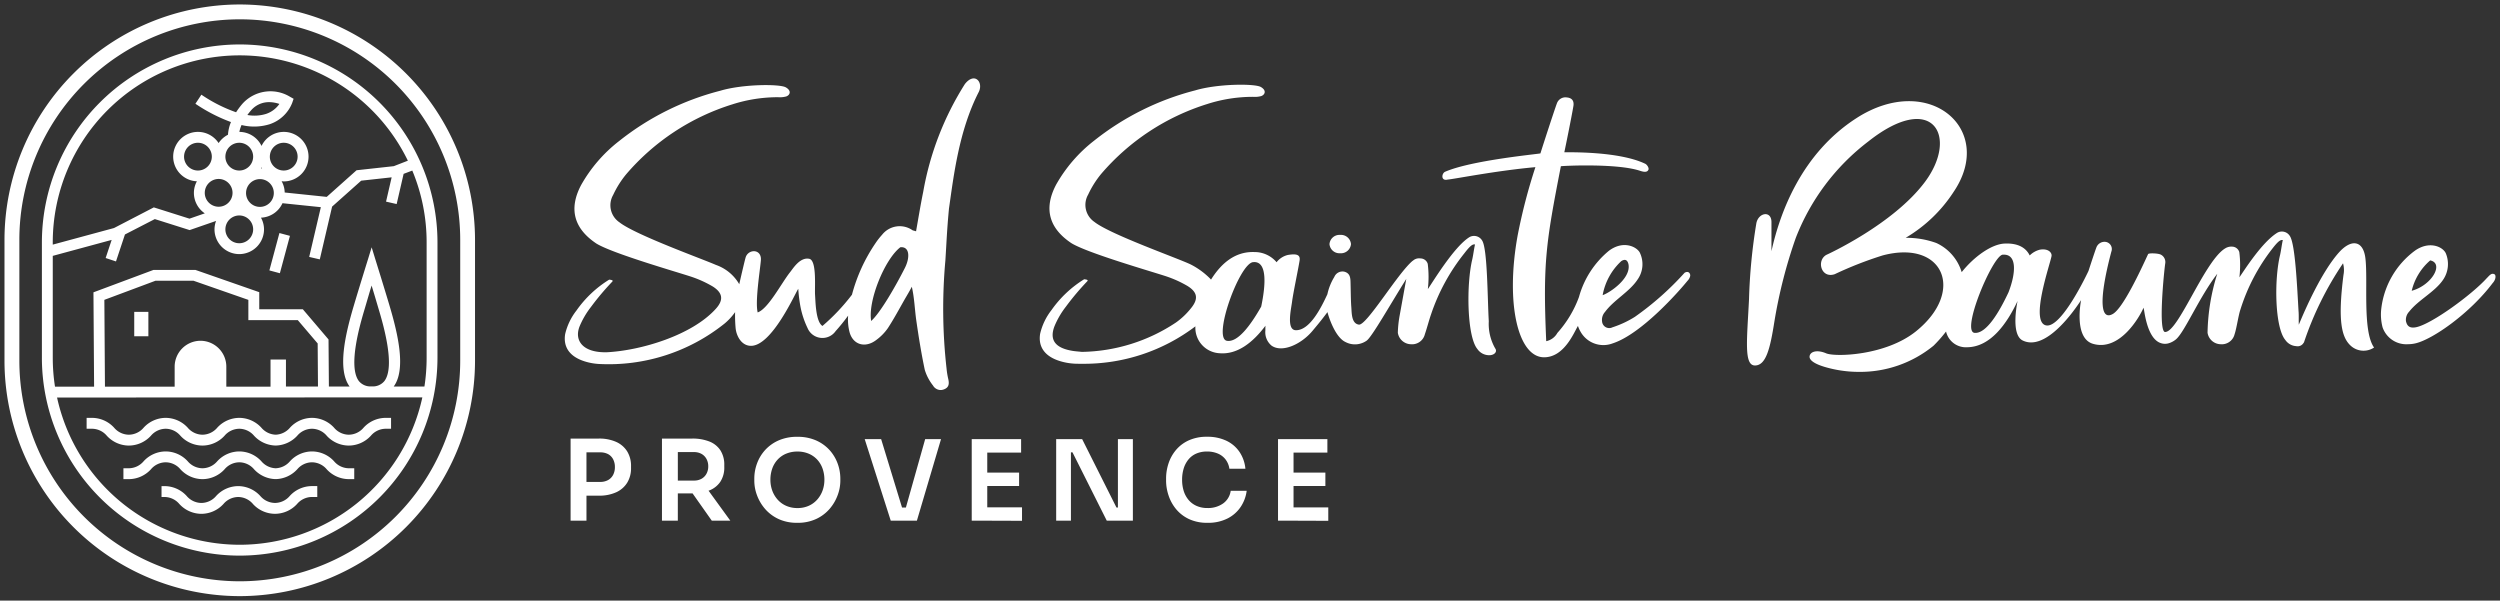 <?xml version="1.0" encoding="UTF-8"?>
<svg xmlns="http://www.w3.org/2000/svg" width="279.004" height="67.029" viewBox="0 0 279.004 67.029">
  <rect x="0" y="0" width="279.004" height="67.029" fill="#333333" stroke="none"/>
  <path d="M1938-8021.866v-13.517a26.286,26.286,0,0,1,26.256-26.256,26.286,26.286,0,0,1,26.256,26.256v13.517a26.286,26.286,0,0,1-26.256,26.256A26.286,26.286,0,0,1,1938-8021.866Zm1.66-13.517v13.517a24.625,24.625,0,0,0,24.6,24.6,24.624,24.624,0,0,0,24.6-24.6v-13.517a24.624,24.624,0,0,0-24.6-24.6A24.625,24.625,0,0,0,1939.659-8035.382Zm2.515,13.179v-12.9a22.1,22.1,0,0,1,22.074-22.074,22.1,22.1,0,0,1,22.073,22.074v12.9a22.1,22.1,0,0,1-22.073,22.073A22.1,22.1,0,0,1,1942.174-8022.2Zm1.692,4.43a20.894,20.894,0,0,0,20.382,16.431,20.893,20.893,0,0,0,20.385-16.447Zm-.479-15.81v11.38a20.951,20.951,0,0,0,.249,3.217H1948l-.072-10.528,6.7-2.5h4.682l7.122,2.484v1.905h4.862l2.869,3.37.04,5.257h2.313c-1.393-1.9-.49-5.8.459-9,.623-2.1,1.59-5.2,1.59-5.2l.411-1.341.411,1.341s.968,3.1,1.592,5.2c.948,3.2,1.849,7.094.46,8.995l3.427,0a21.072,21.072,0,0,0,.245-3.2v-12.9a20.752,20.752,0,0,0-1.6-8l-.968.368-.777,3.37-1.184-.271.625-2.711-3.4.373-3.245,2.894-1.375,5.89-1.182-.274,1.3-5.552-4.281-.443a2.76,2.76,0,0,1-2.4,1.614,2.737,2.737,0,0,1,.341,1.3,2.767,2.767,0,0,1-2.763,2.765,2.767,2.767,0,0,1-2.764-2.765,2.728,2.728,0,0,1,.175-.937l-2.951,1.022-3.884-1.228-3.335,1.718-1,3.008-1.153-.381.671-2.021Zm5.758,4.908.066,9.687,7.779,0v-2.236a2.892,2.892,0,0,1,2.883-2.883,2.891,2.891,0,0,1,2.883,2.883v2.235l4.933,0v-3.026h1.721V-8019h3.575l-.035-4.807-2.22-2.607h-5.515v-2.258l-6.114-2.133h-4.256Zm29.033,1.075c-.468,1.575-1.891,6.367-.62,8a1.658,1.658,0,0,0,1.415.582,1.658,1.658,0,0,0,1.415-.582c1.271-1.632-.152-6.424-.62-8-.3-1.005-.483-1.656-.8-2.67C1978.662-8029.256,1978.477-8028.606,1978.179-8027.6Zm-34.792-7.5v.262l6.835-1.851,4.444-2.305,3.979,1.259,1.71-.593a2.759,2.759,0,0,1-1.216-2.288,2.727,2.727,0,0,1,.333-1.289,2.76,2.76,0,0,1-2.646-2.75,2.767,2.767,0,0,1,2.764-2.764,2.759,2.759,0,0,1,2.306,1.248,2.769,2.769,0,0,1,1.046-.93,4.474,4.474,0,0,1,.333-1.415,18.271,18.271,0,0,1-3.968-2.042l.666-1.014a16.706,16.706,0,0,0,3.873,1.963,8.918,8.918,0,0,1,.68-.917,4.205,4.205,0,0,1,5.3-.835l.439.247-.163.478a4.1,4.1,0,0,1-2.5,2.358,5.831,5.831,0,0,1-3.146.093,3.761,3.761,0,0,0-.245.766,2.757,2.757,0,0,1,2.476,1.569,2.762,2.762,0,0,1,2.482-1.569,2.766,2.766,0,0,1,2.764,2.764,2.766,2.766,0,0,1-2.764,2.763c-.082,0-.16-.017-.241-.023a2.723,2.723,0,0,1,.344,1.26l4.69.489,3.33-2.972,4.156-.456,1.569-.611a20.885,20.885,0,0,0-18.764-11.755A20.884,20.884,0,0,0,1943.387-8035.1Zm19.265-1.442a1.552,1.552,0,0,0,1.55,1.55,1.553,1.553,0,0,0,1.55-1.55,1.552,1.552,0,0,0-1.55-1.55A1.551,1.551,0,0,0,1962.653-8036.545Zm2.306-4.057a1.551,1.551,0,0,0,1.55,1.55,1.551,1.551,0,0,0,1.55-1.55,1.551,1.551,0,0,0-1.55-1.55A1.551,1.551,0,0,0,1964.959-8040.6Zm-4.607-.017a1.552,1.552,0,0,0,1.55,1.55,1.551,1.551,0,0,0,1.55-1.55,1.552,1.552,0,0,0-1.55-1.55A1.552,1.552,0,0,0,1960.352-8040.619Zm7.262-4.039a1.551,1.551,0,0,0,1.55,1.548,1.551,1.551,0,0,0,1.55-1.548,1.552,1.552,0,0,0-1.55-1.55A1.551,1.551,0,0,0,1967.615-8044.657Zm-4.962,0a1.551,1.551,0,0,0,1.55,1.548,1.552,1.552,0,0,0,1.55-1.548,1.553,1.553,0,0,0-1.55-1.55A1.552,1.552,0,0,0,1962.653-8044.657Zm-4.612,0a1.551,1.551,0,0,0,1.55,1.548,1.552,1.552,0,0,0,1.55-1.548,1.552,1.552,0,0,0-1.55-1.55A1.551,1.551,0,0,0,1958.04-8044.657Zm8.584,1.3c.043,0,.084.008.125.013-.022-.042-.046-.081-.067-.123C1966.665-8043.426,1966.644-8043.39,1966.624-8043.354Zm-1.17-6.392c-.128.152-.244.3-.348.443a4.408,4.408,0,0,0,2.074-.118,2.941,2.941,0,0,0,1.5-1.117,3.637,3.637,0,0,0-1.143-.2A2.631,2.631,0,0,0,1965.455-8049.746Zm104.7,45.519a4.149,4.149,0,0,1-1.438-1.135,4.72,4.72,0,0,1-.816-1.521,5.236,5.236,0,0,1-.263-1.583v-.274a5.341,5.341,0,0,1,.269-1.671,4.511,4.511,0,0,1,.83-1.5,4.059,4.059,0,0,1,1.426-1.078,4.807,4.807,0,0,1,2.051-.405,4.888,4.888,0,0,1,2.15.443,3.655,3.655,0,0,1,1.465,1.247,4.007,4.007,0,0,1,.66,1.876H2074.7a2.211,2.211,0,0,0-.443-1.053,2.126,2.126,0,0,0-.866-.647,3.03,3.03,0,0,0-1.184-.218,2.945,2.945,0,0,0-1.2.229,2.329,2.329,0,0,0-.873.656,2.939,2.939,0,0,0-.531,1,4.238,4.238,0,0,0-.179,1.271,4.141,4.141,0,0,0,.179,1.245,2.89,2.89,0,0,0,.542,1,2.447,2.447,0,0,0,.893.667,2.957,2.957,0,0,0,1.228.238,2.891,2.891,0,0,0,1.726-.505,2.078,2.078,0,0,0,.855-1.415h1.783a4.165,4.165,0,0,1-.662,1.783,3.843,3.843,0,0,1-1.471,1.3,4.773,4.773,0,0,1-2.231.486A4.756,4.756,0,0,1,2070.154-8004.227Zm-45.794,0a4.454,4.454,0,0,1-1.5-1.141,4.924,4.924,0,0,1-.886-1.521,4.666,4.666,0,0,1-.292-1.578v-.273a4.874,4.874,0,0,1,.3-1.664,4.535,4.535,0,0,1,.9-1.5,4.461,4.461,0,0,1,1.5-1.077,5.063,5.063,0,0,1,2.107-.407,5.024,5.024,0,0,1,2.094.407,4.453,4.453,0,0,1,1.5,1.077,4.555,4.555,0,0,1,.9,1.5,4.871,4.871,0,0,1,.3,1.664v.273a4.636,4.636,0,0,1-.294,1.578,4.925,4.925,0,0,1-.884,1.521,4.469,4.469,0,0,1-1.5,1.141,4.843,4.843,0,0,1-2.126.436A4.868,4.868,0,0,1,2024.359-8004.227Zm.879-7.281a2.754,2.754,0,0,0-.954.662,2.9,2.9,0,0,0-.6,1,3.726,3.726,0,0,0-.206,1.259,3.52,3.52,0,0,0,.206,1.2,3.11,3.11,0,0,0,.6,1.009,2.75,2.75,0,0,0,.954.691,3.058,3.058,0,0,0,1.259.25,3.012,3.012,0,0,0,1.253-.25,2.75,2.75,0,0,0,.947-.691,3.09,3.09,0,0,0,.6-1.009,3.491,3.491,0,0,0,.206-1.2,3.7,3.7,0,0,0-.206-1.259,2.883,2.883,0,0,0-.6-1,2.74,2.74,0,0,0-.954-.662,3.183,3.183,0,0,0-1.246-.236A3.223,3.223,0,0,0,2025.238-8011.508Zm56.622,7.48h-1.732v-9.1h5.509v1.5h-3.777v2.232h3.554v1.5h-3.554v2.382h3.877v1.5Zm-20.843,0-3.827-7.63h-.174v7.63h-1.646v-9.1h2.9l3.828,7.629h.162v-7.629h1.67v9.1Zm-13.34,0h-1.732v-9.1h5.511v1.5h-3.778v2.231h3.554v1.5h-3.554v2.382h3.879v1.5Zm-10.769,0-2.906-9.1h1.834l2.33,7.629h.433l2.149-7.629h1.77l-2.693,9.1Zm-19.971,0-2.145-3.044c-.014,0-.025,0-.038,0h-1.609v3.042h-1.77v-9.162h3.378a5.071,5.071,0,0,1,1.9.323,2.607,2.607,0,0,1,1.241.984,2.95,2.95,0,0,1,.436,1.658v.2a2.877,2.877,0,0,1-.443,1.658,2.656,2.656,0,0,1-1.239.972c-.024.01-.052.013-.074.021l2.429,3.345Zm-3.791-4.476h1.8a1.683,1.683,0,0,0,.841-.2,1.4,1.4,0,0,0,.554-.561,1.682,1.682,0,0,0,.2-.822,1.709,1.709,0,0,0-.2-.835,1.425,1.425,0,0,0-.554-.561,1.7,1.7,0,0,0-.841-.2h-1.8Zm-11.968,4.476v-9.164h3.142a4.608,4.608,0,0,1,1.951.375,2.784,2.784,0,0,1,1.228,1.065,3.082,3.082,0,0,1,.425,1.641v.2a3.075,3.075,0,0,1-.425,1.639,2.8,2.8,0,0,1-1.228,1.072,4.54,4.54,0,0,1-1.951.38h-1.37v2.792Zm1.771-4.326h1.521a1.792,1.792,0,0,0,.9-.212,1.408,1.408,0,0,0,.561-.586,1.857,1.857,0,0,0,.192-.861,1.853,1.853,0,0,0-.192-.859,1.385,1.385,0,0,0-.561-.581,1.844,1.844,0,0,0-.9-.2h-1.521Zm-37.22,2.461a2.19,2.19,0,0,0-1.645-.778,2.191,2.191,0,0,0-1.646.778,3.351,3.351,0,0,1-2.462,1.1,3.352,3.352,0,0,1-2.464-1.1,2.186,2.186,0,0,0-1.645-.778h-.341v-1.215h.341a3.358,3.358,0,0,1,2.464,1.1,2.184,2.184,0,0,0,1.645.78,2.186,2.186,0,0,0,1.645-.78,3.357,3.357,0,0,1,2.463-1.1,3.352,3.352,0,0,1,2.462,1.1,2.192,2.192,0,0,0,1.645.778,2.187,2.187,0,0,0,1.646-.78,3.36,3.36,0,0,1,2.464-1.1h.607v1.215h-.607a2.191,2.191,0,0,0-1.646.778,3.352,3.352,0,0,1-2.464,1.1A3.349,3.349,0,0,1,1965.729-8005.893Zm10.693-2.771a3.358,3.358,0,0,1-2.462-1.1,2.183,2.183,0,0,0-1.643-.78,2.186,2.186,0,0,0-1.645.78,3.365,3.365,0,0,1-2.359,1.095h-.1a3.371,3.371,0,0,1-2.36-1.095,2.189,2.189,0,0,0-1.646-.78,2.187,2.187,0,0,0-1.646.78,3.358,3.358,0,0,1-2.463,1.1,3.356,3.356,0,0,1-2.464-1.1,2.183,2.183,0,0,0-1.645-.78,2.186,2.186,0,0,0-1.645.78,3.356,3.356,0,0,1-2.464,1.1h-.607v-1.214h.607a2.186,2.186,0,0,0,1.645-.778,3.355,3.355,0,0,1,2.464-1.1,3.345,3.345,0,0,1,2.462,1.1,2.186,2.186,0,0,0,1.646.778,2.188,2.188,0,0,0,1.645-.778,3.356,3.356,0,0,1,2.465-1.1,3.353,3.353,0,0,1,2.464,1.1,2.2,2.2,0,0,0,1.594.778,2.2,2.2,0,0,0,1.592-.778,3.351,3.351,0,0,1,2.464-1.1,3.35,3.35,0,0,1,2.462,1.1,2.18,2.18,0,0,0,1.643.778h.607v1.214Zm-2.461-4.846a2.19,2.19,0,0,0-1.645-.778,2.18,2.18,0,0,0-1.643.778,3.373,3.373,0,0,1-2.36,1.095h-.1a3.376,3.376,0,0,1-2.362-1.095,2.191,2.191,0,0,0-1.646-.778,2.191,2.191,0,0,0-1.646.778,3.357,3.357,0,0,1-2.463,1.1,3.36,3.36,0,0,1-2.464-1.1,2.18,2.18,0,0,0-1.643-.778,2.189,2.189,0,0,0-1.646.778,3.358,3.358,0,0,1-2.464,1.1,3.357,3.357,0,0,1-2.462-1.1,2.185,2.185,0,0,0-1.645-.778h-.607v-1.215h.607a3.357,3.357,0,0,1,2.464,1.1,2.182,2.182,0,0,0,1.643.78,2.188,2.188,0,0,0,1.646-.78,3.352,3.352,0,0,1,2.464-1.1,3.351,3.351,0,0,1,2.462,1.1,2.183,2.183,0,0,0,1.645.78,2.188,2.188,0,0,0,1.646-.78,3.352,3.352,0,0,1,2.464-1.1,3.358,3.358,0,0,1,2.465,1.1,2.2,2.2,0,0,0,1.593.779,2.2,2.2,0,0,0,1.593-.779,3.351,3.351,0,0,1,2.462-1.1,3.357,3.357,0,0,1,2.464,1.1,2.179,2.179,0,0,0,1.643.78,2.185,2.185,0,0,0,1.645-.78,3.357,3.357,0,0,1,2.464-1.1h.607v1.215h-.607a2.186,2.186,0,0,0-1.645.778,3.357,3.357,0,0,1-2.463,1.1A3.357,3.357,0,0,1,1973.961-8013.51Zm67.665-5.6a5.326,5.326,0,0,1-.918-1.744c-.386-1.82-.682-3.667-.948-5.513-.177-1.23-.207-2.486-.5-3.769-.238.462-.5.9-.77,1.359-.624,1.1-1.216,2.205-1.9,3.256a5.6,5.6,0,0,1-1.273,1.308c-1.214.948-2.578.589-2.991-.8a5.488,5.488,0,0,1-.173-1.9,20.422,20.422,0,0,1-1.39,1.719,1.8,1.8,0,0,1-3.14-.333,9.719,9.719,0,0,1-.77-2.277,16.489,16.489,0,0,1-.266-2.1c-.3.384-3,6.572-5.4,6.358-.994-.087-1.5-1.138-1.588-1.931a15.329,15.329,0,0,1-.061-1.826,6.688,6.688,0,0,1-1.179,1.278,20.69,20.69,0,0,1-14.025,4.508,6.557,6.557,0,0,1-1.546-.278c-1.691-.519-2.455-1.59-2.216-3.059a6.76,6.76,0,0,1,1.267-2.637,12.431,12.431,0,0,1,3.646-3.438c.219.028.524.056.323.248a29.2,29.2,0,0,0-2.367,2.815,9.417,9.417,0,0,0-1.27,2.181c-.6,1.566.383,2.929,3.055,2.86,3.817-.195,9.521-1.9,12.177-4.868.89-.995.735-1.785-.376-2.481a12.6,12.6,0,0,0-2.358-1.073c-1.684-.557-8.836-2.606-10.627-3.719-2.518-1.689-3.073-3.873-1.706-6.49a16.368,16.368,0,0,1,4.253-4.937,30.174,30.174,0,0,1,11.287-5.615c2.478-.749,6.646-.775,7.325-.377.655.377.474.854.043,1.012a2.722,2.722,0,0,1-.911.085,16.651,16.651,0,0,0-5.109.8,25.611,25.611,0,0,0-11.847,7.805,10.706,10.706,0,0,0-1.447,2.3,2.3,2.3,0,0,0,.7,3.057c1.771,1.4,9.31,4.108,10.759,4.752a4.849,4.849,0,0,1,2.613,2.158c.174-.79.632-2.739.691-2.917a.974.974,0,0,1,.978-.769c.475.026.8.411.741,1.025-.089,1.1-.66,4.587-.355,5.809,1.181-.433,2.576-3.147,3.585-4.454.326-.383,1.1-1.734,2.161-1.535.834.156.621,2.917.652,3.941.058.767.063,3.07.83,3.556a22.577,22.577,0,0,0,3.294-3.488,18.7,18.7,0,0,1,2.621-5.74,7.877,7.877,0,0,1,.742-.949,2.5,2.5,0,0,1,3.346-.539c.088.077.237.077.444.155.266-1.488.5-2.95.8-4.411a33.191,33.191,0,0,1,4.65-12.025c1.089-1.389,2.108-.2,1.537.906-2.221,4.334-2.8,9.445-3.313,12.993-.228,2.4-.267,3.693-.4,5.781a59.743,59.743,0,0,0,.132,12.088,8.866,8.866,0,0,0,.207,1.231c.088.461.058.87-.505,1.077a1.03,1.03,0,0,1-.371.072A1,1,0,0,1,2041.626-8019.11Zm-3.643-15.436c-1.748,1.333-3.644,6-3.259,8.23,1.04-.924,2.77-3.958,3.763-5.922.556-1.1.554-2.313-.394-2.313C2038.058-8034.551,2038.021-8034.549,2037.983-8034.545Zm103.071,13.33c-.763-.229-1.679-.642-1.6-1.171s.848-.745,1.844-.319,6.641.276,10.038-2.464c5.516-4.449,3.073-10.248-3.706-8.468a41.348,41.348,0,0,0-5.371,2.1c-1.517.517-2.062-1.516-.94-2.153,0,0,7.424-3.36,10.993-8.125,3.809-5.086.914-10.253-6.312-4.529a24.783,24.783,0,0,0-8.1,10.788,54.893,54.893,0,0,0-2.376,9.308c-.464,2.938-.914,4.9-2.168,4.9s-.887-2.866-.663-7.4a62.416,62.416,0,0,1,.819-8.481c.237-1.195,1.684-1.437,1.685-.12s0,2.018,0,3.249c.953-4.338,3.37-10.918,9.492-14.856,8.071-5.194,15.565,1.231,10.846,8.222a16.132,16.132,0,0,1-5.363,5.139,9.734,9.734,0,0,1,3.433.582,5.248,5.248,0,0,1,2.821,3.248c1.379-1.729,3.317-3.114,4.767-3.187,1.721-.084,2.483.625,2.824,1.325a2.458,2.458,0,0,1,1.136-.645c.971-.167,1.373.365,1.3.723-.2,1.033-2.391,7.27-.646,7.719s4.773-6.073,4.773-6.073c.217-.676.785-2.39.861-2.563a.97.97,0,0,1,1.042-.676.806.806,0,0,1,.647,1.085c-1.575,5.977-1.06,7.691.187,6.944,1.124-.672,3.009-4.7,3.91-6.658.047-.138,1.063-.108,1.393.038a.932.932,0,0,1,.521,1.008c-.136.9-.824,7.836.026,7.636,1.436-.088,4.21-7.494,6.463-9.19l.027-.021a2.274,2.274,0,0,1,.2-.129c.028-.017.052-.033.081-.049.008,0,.017-.011.026-.015l0,.005a1.269,1.269,0,0,1,.646-.123.851.851,0,0,1,.8.614,11.652,11.652,0,0,1,.01,2.81c.557-.793,2.5-3.9,4.225-4.973a1.043,1.043,0,0,1,1.417.383c.6.925.809,5.857.958,8.366.042.484.007,1,.029,1.515.776-1.879,2.532-5.827,4.41-7.988,1.43-1.646,2.78-1.438,3.021.563.308,2.544-.347,8.128.968,9.971a2.119,2.119,0,0,1-2.635-.231c-.975-.92-1.436-2.725-.776-7.878a2.769,2.769,0,0,0-.053-1.29,36.177,36.177,0,0,0-4.369,8.857l-.015-.014a.766.766,0,0,1-.843.4,1.59,1.59,0,0,1-1.214-.691c-1.17-1.39-1.259-6.721-.578-9.51.12-.538.178-1.1.3-1.638-.276-.056-.559.167-1.195.994a21.382,21.382,0,0,0-3.54,6.771c-.208.587-.437,2.147-.645,2.736a1.47,1.47,0,0,1-1.569,1.125,1.514,1.514,0,0,1-1.451-1.279,22.969,22.969,0,0,1,1.086-6.586c-2.051,2.677-3.656,6.542-4.629,7.335a2.341,2.341,0,0,1-.679.386v0c-.008,0-.017,0-.024.005a1.417,1.417,0,0,1-.99.006c-1.1-.372-1.578-2.069-1.8-3.366-.042-.245-.051-.34-.107-.574-.491,1.129-2.713,4.921-5.669,4.018-2.16-.66-1.3-4.869-1.3-4.869-.737,1.132-3.937,5.784-6.53,4.5-1.377-.685-.56-4.4-.56-4.4-1.184,2.529-3.028,5.132-5.626,5.161a2.273,2.273,0,0,1-2.356-1.756,15.1,15.1,0,0,1-1.4,1.587,12.937,12.937,0,0,1-8.324,2.917A13.524,13.524,0,0,1,2141.054-8021.215Zm19.953-12.5c-1.126.095-4.714,8.615-3.129,8.729,1.29.093,2.7-2.241,3.775-4.53.868-2.25.9-4.2-.507-4.2C2161.1-8033.719,2161.055-8033.717,2161.007-8033.713Zm-103.664,12.159a6.629,6.629,0,0,1-1.546-.28c-1.691-.517-2.457-1.589-2.216-3.057a6.771,6.771,0,0,1,1.267-2.639,12.428,12.428,0,0,1,3.644-3.438c.22.027.525.055.325.248a29.388,29.388,0,0,0-2.367,2.816,9.454,9.454,0,0,0-1.27,2.181c-.6,1.567.12,2.461,2.106,2.76.281.041.592.062.95.1a19.472,19.472,0,0,0,10.509-3.283,8.168,8.168,0,0,0,1.668-1.586c.848-1.031.737-1.786-.377-2.48a12.551,12.551,0,0,0-2.356-1.073c-1.684-.559-8.836-2.608-10.627-3.721-2.516-1.689-3.073-3.871-1.706-6.489a16.379,16.379,0,0,1,4.253-4.936,30.137,30.137,0,0,1,11.287-5.616c2.478-.748,6.646-.774,7.325-.377.655.377.474.854.043,1.013a2.764,2.764,0,0,1-.912.084,16.639,16.639,0,0,0-5.107.8,25.628,25.628,0,0,0-11.848,7.806,10.718,10.718,0,0,0-1.447,2.3,2.3,2.3,0,0,0,.7,3.056c1.771,1.4,9.333,4.057,10.759,4.753a8.494,8.494,0,0,1,2.168,1.589c.032.031.053.063.082.095,1.057-1.689,2.592-3.164,4.852-3.076a3.2,3.2,0,0,1,2.465,1.136,2.252,2.252,0,0,1,1.263-.813c1.076-.181,1.412.028,1.3.663-.17,1.041-.681,3.436-.824,4.472-.085.781-.7,3.267.423,3.265,1.556.015,2.826-2.535,3.507-4.014a6.169,6.169,0,0,1,.773-1.929.986.986,0,0,1,1.125-.589c.563.155.652.563.681,1,.029.8.029,2.109.089,2.9.059.641-.015,1.881.847,2.007s4.356-5.768,6.009-7.127l0,.016a1.025,1.025,0,0,1,.878-.276.847.847,0,0,1,.8.614,11.619,11.619,0,0,1,.01,2.809c.558-.792,2.915-4.73,4.644-5.8a1.046,1.046,0,0,1,1.417.383c.6.924.592,6.5.741,9.007a5.509,5.509,0,0,0,.71,3.019c.3.41-.147.819-.769.767a1.587,1.587,0,0,1-1.214-.69c-1.17-1.391-1.245-7.242-.564-10.031.118-.537.178-1.1.3-1.637-.276-.056-.56.167-1.195.994a22.245,22.245,0,0,0-3.721,6.836c-.208.589-.471,1.592-.678,2.181a1.471,1.471,0,0,1-1.57,1.125A1.514,1.514,0,0,1,2093.5-8025a12.46,12.46,0,0,1,.213-1.983l.706-3.9c.01-.048.018-.088.028-.132-1.8,2.863-3.846,6.5-4.436,6.9a2.263,2.263,0,0,1-2.34.153c-1.214-.547-1.951-3.015-2.023-3.345-.543.716-.772,1.023-1.688,2.111-1.294,1.535-3.417,2.445-4.557,1.628a1.94,1.94,0,0,1-.687-1.677c0-.178,0-.359.01-.54-1.362,1.813-3.1,3.25-5.147,3.066a2.846,2.846,0,0,1-2.672-3,20.557,20.557,0,0,1-12.647,4.178Q2057.806-8021.537,2057.343-8021.554Zm20-11.325c-1.529.159-4.548,8.513-2.914,8.78,1.2.2,2.628-1.712,3.822-3.819.516-2.448.661-4.969-.769-4.969A1.246,1.246,0,0,0,2077.342-8032.878Zm29.521-2.941a62.36,62.36,0,0,1,1.989-7.659c-4.378.39-9.212,1.356-9.773,1.383-.809.208-.7-.7-.3-.871,2.919-1.266,10.13-1.945,10.633-2.047.326-1.049,1.542-4.785,1.837-5.579a1.01,1.01,0,0,1,1.125-.664c.533.05.83.358.712,1-.208,1.228-.889,4.58-1.007,5.118.77,0,6.076-.095,8.974,1.255.266.1.5.511.414.689-.147.359-.621.231-1.007.1-2.575-.819-8.44-.538-8.766-.486-1.658,8.521-2.019,10.747-1.635,19.523a1.853,1.853,0,0,0,1.245-.921,12.365,12.365,0,0,0,2.413-4.018,10.161,10.161,0,0,1,3.346-5.156c1.578-1.176,3.053-.469,3.427.186a2.959,2.959,0,0,1-.244,3.04c-.889,1.356-2.649,2.277-3.626,3.607a1.314,1.314,0,0,0-.326,1.077.8.8,0,0,0,1.154.639,11.084,11.084,0,0,0,2.507-1.171,33.025,33.025,0,0,0,5.549-4.92c.456-.256.657.107.623.358a1.1,1.1,0,0,1-.3.539c-.962,1.192-5.148,5.944-8.353,6.985a2.919,2.919,0,0,1-3.583-1.3,3.23,3.23,0,0,1-.291-.647c-.458.759-1.536,3.5-3.783,3.5C2106.914-8022.266,2105.5-8028.251,2106.863-8035.82Zm11.575,2.826a6.837,6.837,0,0,0-2.082,3.8c.788-.262,3.137-1.842,2.891-3.4-.077-.406-.25-.537-.438-.537A.724.724,0,0,0,2118.438-8032.994Zm84.945,7.335a5.64,5.64,0,0,1-.144-1.9,9.4,9.4,0,0,1,3.788-6.613c1.593-1.111,3.079-.429,3.42.292a3.1,3.1,0,0,1-.34,3.032c-.932,1.327-2.721,2.192-3.739,3.491a1.317,1.317,0,0,0-.361,1.064c.129.592.465.812,1.134.677,1.752-.355,6.251-3.669,7.849-5.437.334-.333.532-.636.875-.483.223.1.173.621-.18.993-2.544,3.375-6.64,6.24-8.57,6.716a3.69,3.69,0,0,1-.887.108A2.8,2.8,0,0,1,2203.383-8025.659Zm3.266-4.023c2.285-.629,3.625-3.072,2.064-3.391A6.449,6.449,0,0,0,2206.649-8029.683Zm-254.17,5.077v-2.727h1.578v2.727Zm15.082-7.351,1.121-4.171,1.173.314-1.122,4.171Zm118.31-2.938a1.116,1.116,0,0,1,1.185-1.024,1.125,1.125,0,0,1,1.214,1.024,1.125,1.125,0,0,1-1.214,1.023A1.116,1.116,0,0,1,2085.871-8034.9Z" transform="translate(-1937.499 8062.139)" fill="#fff" stroke="rgba(0,0,0,0)" stroke-width="1"></path>
</svg>
